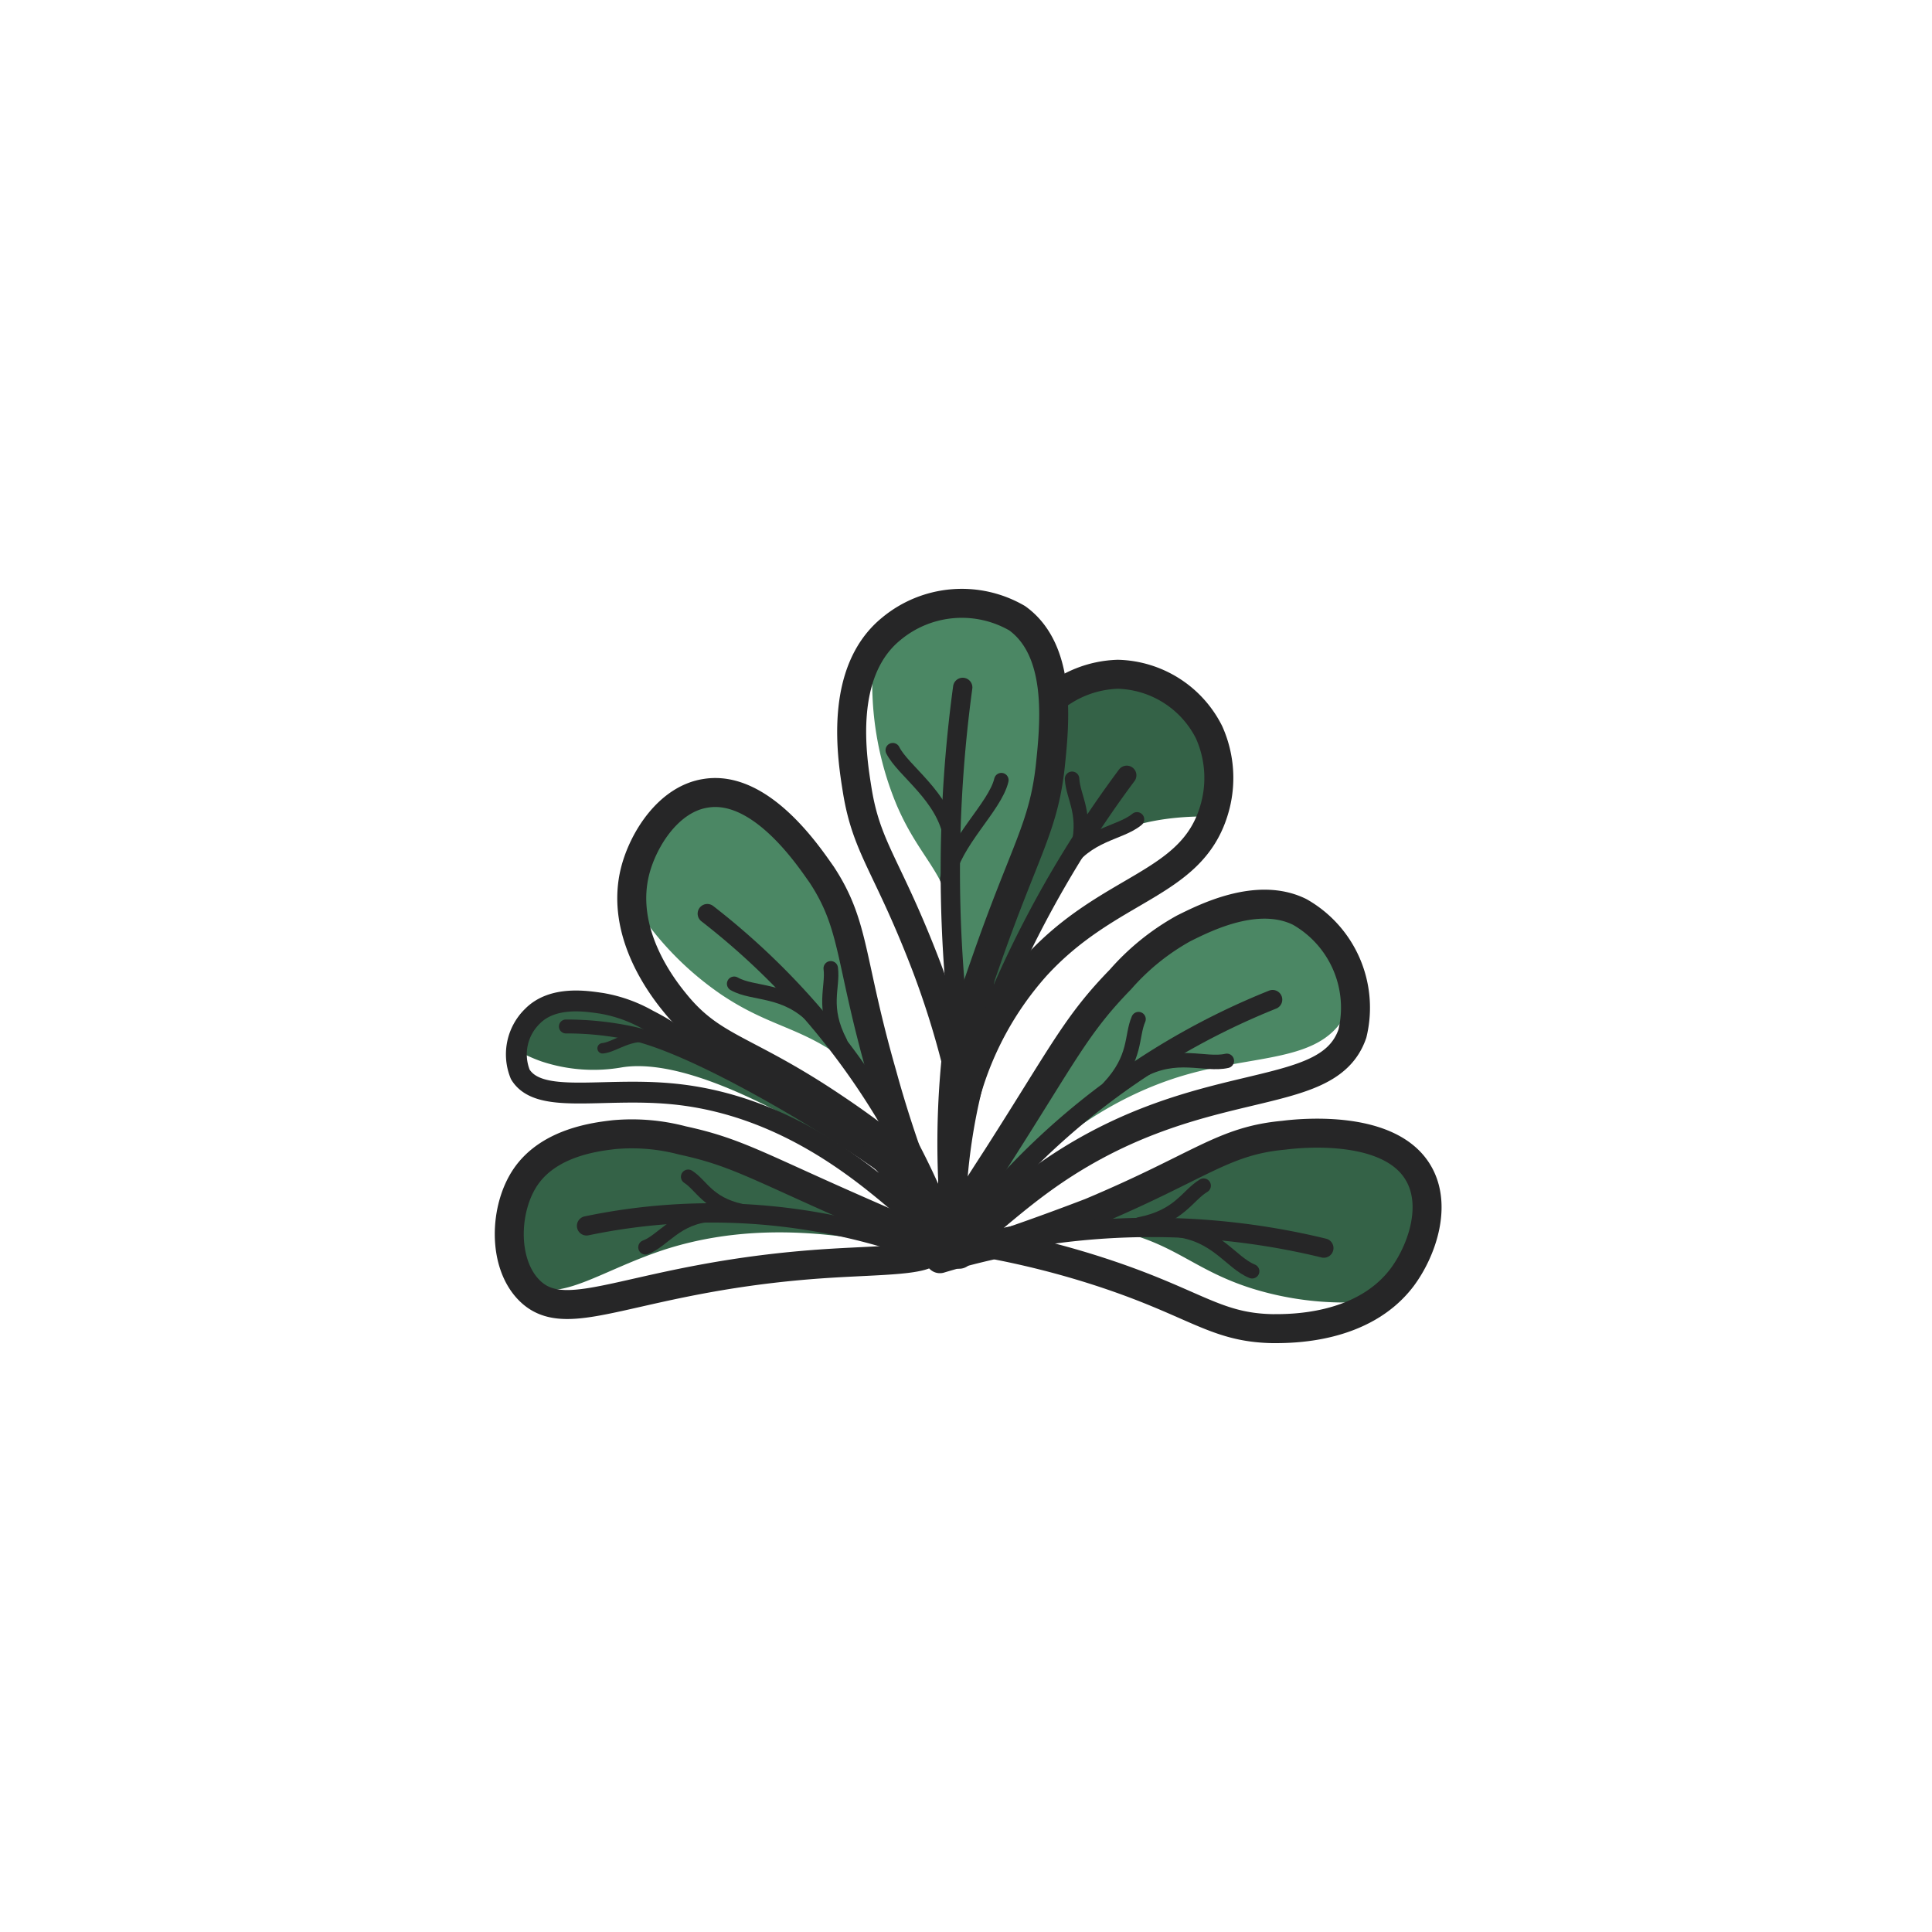 <svg xmlns="http://www.w3.org/2000/svg" viewBox="0 0 100 100"><defs><style>.cls-1{fill:#4b8764;}.cls-2,.cls-3,.cls-4,.cls-6,.cls-7,.cls-8{fill:none;stroke:#262627;stroke-linecap:round;stroke-linejoin:round;}.cls-2{stroke-width:1.5px;}.cls-4{stroke-width:0.75px;}.cls-5{fill:#346247;}.cls-6{stroke-width:1.08px;}.cls-7{stroke-width:0.72px;}.cls-8{stroke-width:0.54px;}</style></defs><title>Cornsalad</title><g id="Cornsalad"><path class="cls-1" d="M49.54,63.93c-.13-.13.74-1.59,2.61-4.44,3.9-6,3.77-6.13,4.82-7.38,1.45-1.71,4-3.81,8.77-5l4,1.68.18.13a5.15,5.15,0,0,1-.34,3.72c-1.35,2.33-4.57,1.94-8.23,3C53.93,57.79,50,64.4,49.54,63.93Z"/><path class="cls-2" d="M48.93,64.75c.38.33,2.39-1.82,4.92-3.66,8-5.83,14.82-3.73,16.15-7.59a5.7,5.7,0,0,0-2.73-6.3c-2.19-1.08-4.91.31-6,.85A12.19,12.19,0,0,0,58,50.69c-2.29,2.35-2.93,3.8-6.38,9.2C49.28,63.5,48.69,64.54,48.93,64.75Z"/><path class="cls-3" d="M50,63.74a37.79,37.79,0,0,1,15.87-12"/><path class="cls-4" d="M59,55.46c1.9-1.07,3.35-.29,4.5-.55"/><path class="cls-4" d="M58.93,52.75c-.39.89-.09,2-1.54,3.55"/><path class="cls-5" d="M47.38,64.36c.05-.28-.89-.61-3.88-1.89C38,60.12,38,59.94,36.7,59.56a13.55,13.55,0,0,0-8.46.55l-2,3-.07.18c0,1.1.22,2.51,1.19,3.16,1.57,1.06,3.82-.75,7.16-1.81C41.2,62.54,47.24,65.07,47.38,64.36Z"/><path class="cls-2" d="M48.18,64.65c-.1.6-2.54.57-5.24.74-10.06.63-13.53,3.47-15.57,1.37-1.37-1.41-1.27-4.23-.16-5.85,1.22-1.78,3.62-2.07,4.57-2.18a10.23,10.23,0,0,1,3.55.3c2.69.58,3.81,1.29,8.73,3.46C47.2,63.88,48.24,64.25,48.18,64.65Z"/><path class="cls-3" d="M47,64.45a31.7,31.7,0,0,0-16.64-1"/><path class="cls-4" d="M36.81,62.86c-1.82.13-2.47,1.35-3.4,1.7"/><path class="cls-4" d="M35.62,60.91c.69.44,1,1.38,2.72,1.77"/><path class="cls-5" d="M44.95,60c.14-.22-2.06-2.13-5.23-4-1.42-.85-10.21-6.11-12.67-3.62A2.41,2.41,0,0,0,26.43,54l-.08.11a7.65,7.65,0,0,0,1.68.83,8.53,8.53,0,0,0,4.2.3C36.83,54.55,44.69,60.4,44.95,60Z"/><path class="cls-6" d="M47.81,63.11c-.41.51-5.19-5.79-13.09-6.5-3.62-.33-6.83.57-7.79-1a2.75,2.75,0,0,1,.62-3c1.07-1.1,2.87-.78,3.58-.68a7.36,7.36,0,0,1,2.41.86c.53.27.91.5,1,.58a37.59,37.59,0,0,0,5.18,2.41C43.73,57.35,48.2,62.63,47.81,63.11Z"/><path class="cls-7" d="M46.52,61c-1.45-1.31-10-6.73-13.89-7.53a16.27,16.27,0,0,0-3.34-.34"/><path class="cls-8" d="M33.87,53.7c-1.29-.24-2,.49-2.68.56"/><path class="cls-1" d="M47.36,59.26a33.33,33.33,0,0,1-1.74-3.7c-1.82-4.6-1.37-6.28-3-9.32a14.51,14.51,0,0,0-4.3-4.93,4.83,4.83,0,0,0-2.6.47A5.72,5.72,0,0,0,33,47.09a16.14,16.14,0,0,0,4.32,4.38c2.52,1.7,4.16,1.68,6.42,3.4A13.12,13.12,0,0,1,47.36,59.26Z"/><path class="cls-2" d="M47.16,60.33h0a45.35,45.35,0,0,0-4-3c-4.57-3.08-6.24-3-8.18-5.37-.55-.67-2.95-3.61-2.1-6.9.42-1.62,1.73-3.71,3.65-4,2.89-.47,5.4,3.37,6,4.21,1.74,2.65,1.42,4.37,3.13,10.34C46.21,57.62,46.78,59.27,47.16,60.33Z"/><path class="cls-3" d="M46.75,59.29a37.78,37.78,0,0,0-10.14-12"/><path class="cls-2" d="M48.54,63.15a38,38,0,0,0-1.79-3.86"/><path class="cls-4" d="M42.15,52.7C40.63,51.14,39,51.49,38,50.92"/><path class="cls-4" d="M43,50.12c.13,1-.47,2,.49,3.84"/><path class="cls-5" d="M52.44,63.65a33.35,33.35,0,0,0,4-.94c4.73-1.43,5.77-2.83,9.13-3.49a14.51,14.51,0,0,1,6.54.3,4.83,4.83,0,0,1,1.25,2.33,5.72,5.72,0,0,1-2.41,5.51,16.14,16.14,0,0,1-6.12-.66c-2.9-.91-3.9-2.21-6.66-2.91A13.12,13.12,0,0,0,52.44,63.65Z"/><path class="cls-2" d="M51.71,64.47h0a45.32,45.32,0,0,1,4.86,1.24c5.25,1.66,6.23,3,9.29,3.06.86,0,4.66.06,6.71-2.65,1-1.34,1.83-3.66.87-5.36-1.43-2.55-6-2.13-7-2-3.16.29-4.31,1.61-10,4C54.43,63.53,52.78,64.11,51.71,64.47Z"/><path class="cls-3" d="M52.79,64.15a37.77,37.77,0,0,1,15.73.45"/><path class="cls-2" d="M48.65,65.15a37.91,37.91,0,0,1,4.14-1"/><path class="cls-4" d="M60.81,63.64c2.17.23,2.89,1.71,4,2.16"/><path class="cls-4" d="M62.3,61.37c-.84.5-1.25,1.6-3.31,2"/><path class="cls-5" d="M49.6,55.58a33.33,33.33,0,0,0,1-4c.94-4.85.18-6.42,1.17-9.71a14.51,14.51,0,0,1,3.31-5.65A5,5,0,0,1,60,35.83a5.18,5.18,0,0,1,2.16,6.43c-3.56.05-5.44,1.17-6.49,2.17s-1.16,1.77-3.33,6.15C51.37,52.61,49.51,55.84,49.6,55.58Z"/><path class="cls-2" d="M50,56.6h0A16.69,16.69,0,0,1,53.62,50c3.78-4.13,8-4.13,9.2-8a5.77,5.77,0,0,0-.24-4.1,5.44,5.44,0,0,0-4.72-3,5.59,5.59,0,0,0-3.52,1.39c-2.55,2.12-2.54,5.37-3.73,15.34C50.36,53.78,50.13,55.53,50,56.6Z"/><path class="cls-3" d="M50.2,55.5a56.56,56.56,0,0,1,8.12-15.37"/><path class="cls-2" d="M49.23,63.13a30.41,30.41,0,0,1,1.25-8.31"/><path class="cls-4" d="M55.08,44.93c1.21-1.81,2.86-1.77,3.77-2.52"/><path class="cls-4" d="M55.49,40.31c.05,1,.83,1.86.23,3.86"/><path class="cls-1" d="M49.33,53.74c.25.06.89-1.69,1.62-3.77,1.85-5.24,2.78-7.89,3-9.32a21.82,21.82,0,0,0-.29-7.3,5.65,5.65,0,0,0-3-1.5c-3.12-.45-5.32,2.13-5.47,2.31a16.41,16.41,0,0,0,1.23,7.53c1.17,2.71,2.42,3.32,3,6C50.11,50.95,49,53.66,49.33,53.74Z"/><path class="cls-2" d="M49.45,54.76h0A45.31,45.31,0,0,0,47.94,50c-2-5.22-3.08-6.06-3.57-9.1-.26-1.62-1-6.1,1.76-8.35A5.71,5.71,0,0,1,52.65,32c2.34,1.69,1.94,5.48,1.71,7.68C54,42.9,53,44.07,50.95,50,50.24,52,49.75,53.67,49.45,54.76Z"/><path class="cls-3" d="M49.71,53.67a70.76,70.76,0,0,1,.12-18.09"/><path class="cls-2" d="M49.65,64.92a43.49,43.49,0,0,1,0-11.49"/><path class="cls-4" d="M49.21,43.37c-.35-2.15-2.47-3.47-3-4.54"/><path class="cls-4" d="M51.83,40.38c-.33,1.4-2.47,3.21-2.8,5.12"/></g></svg>